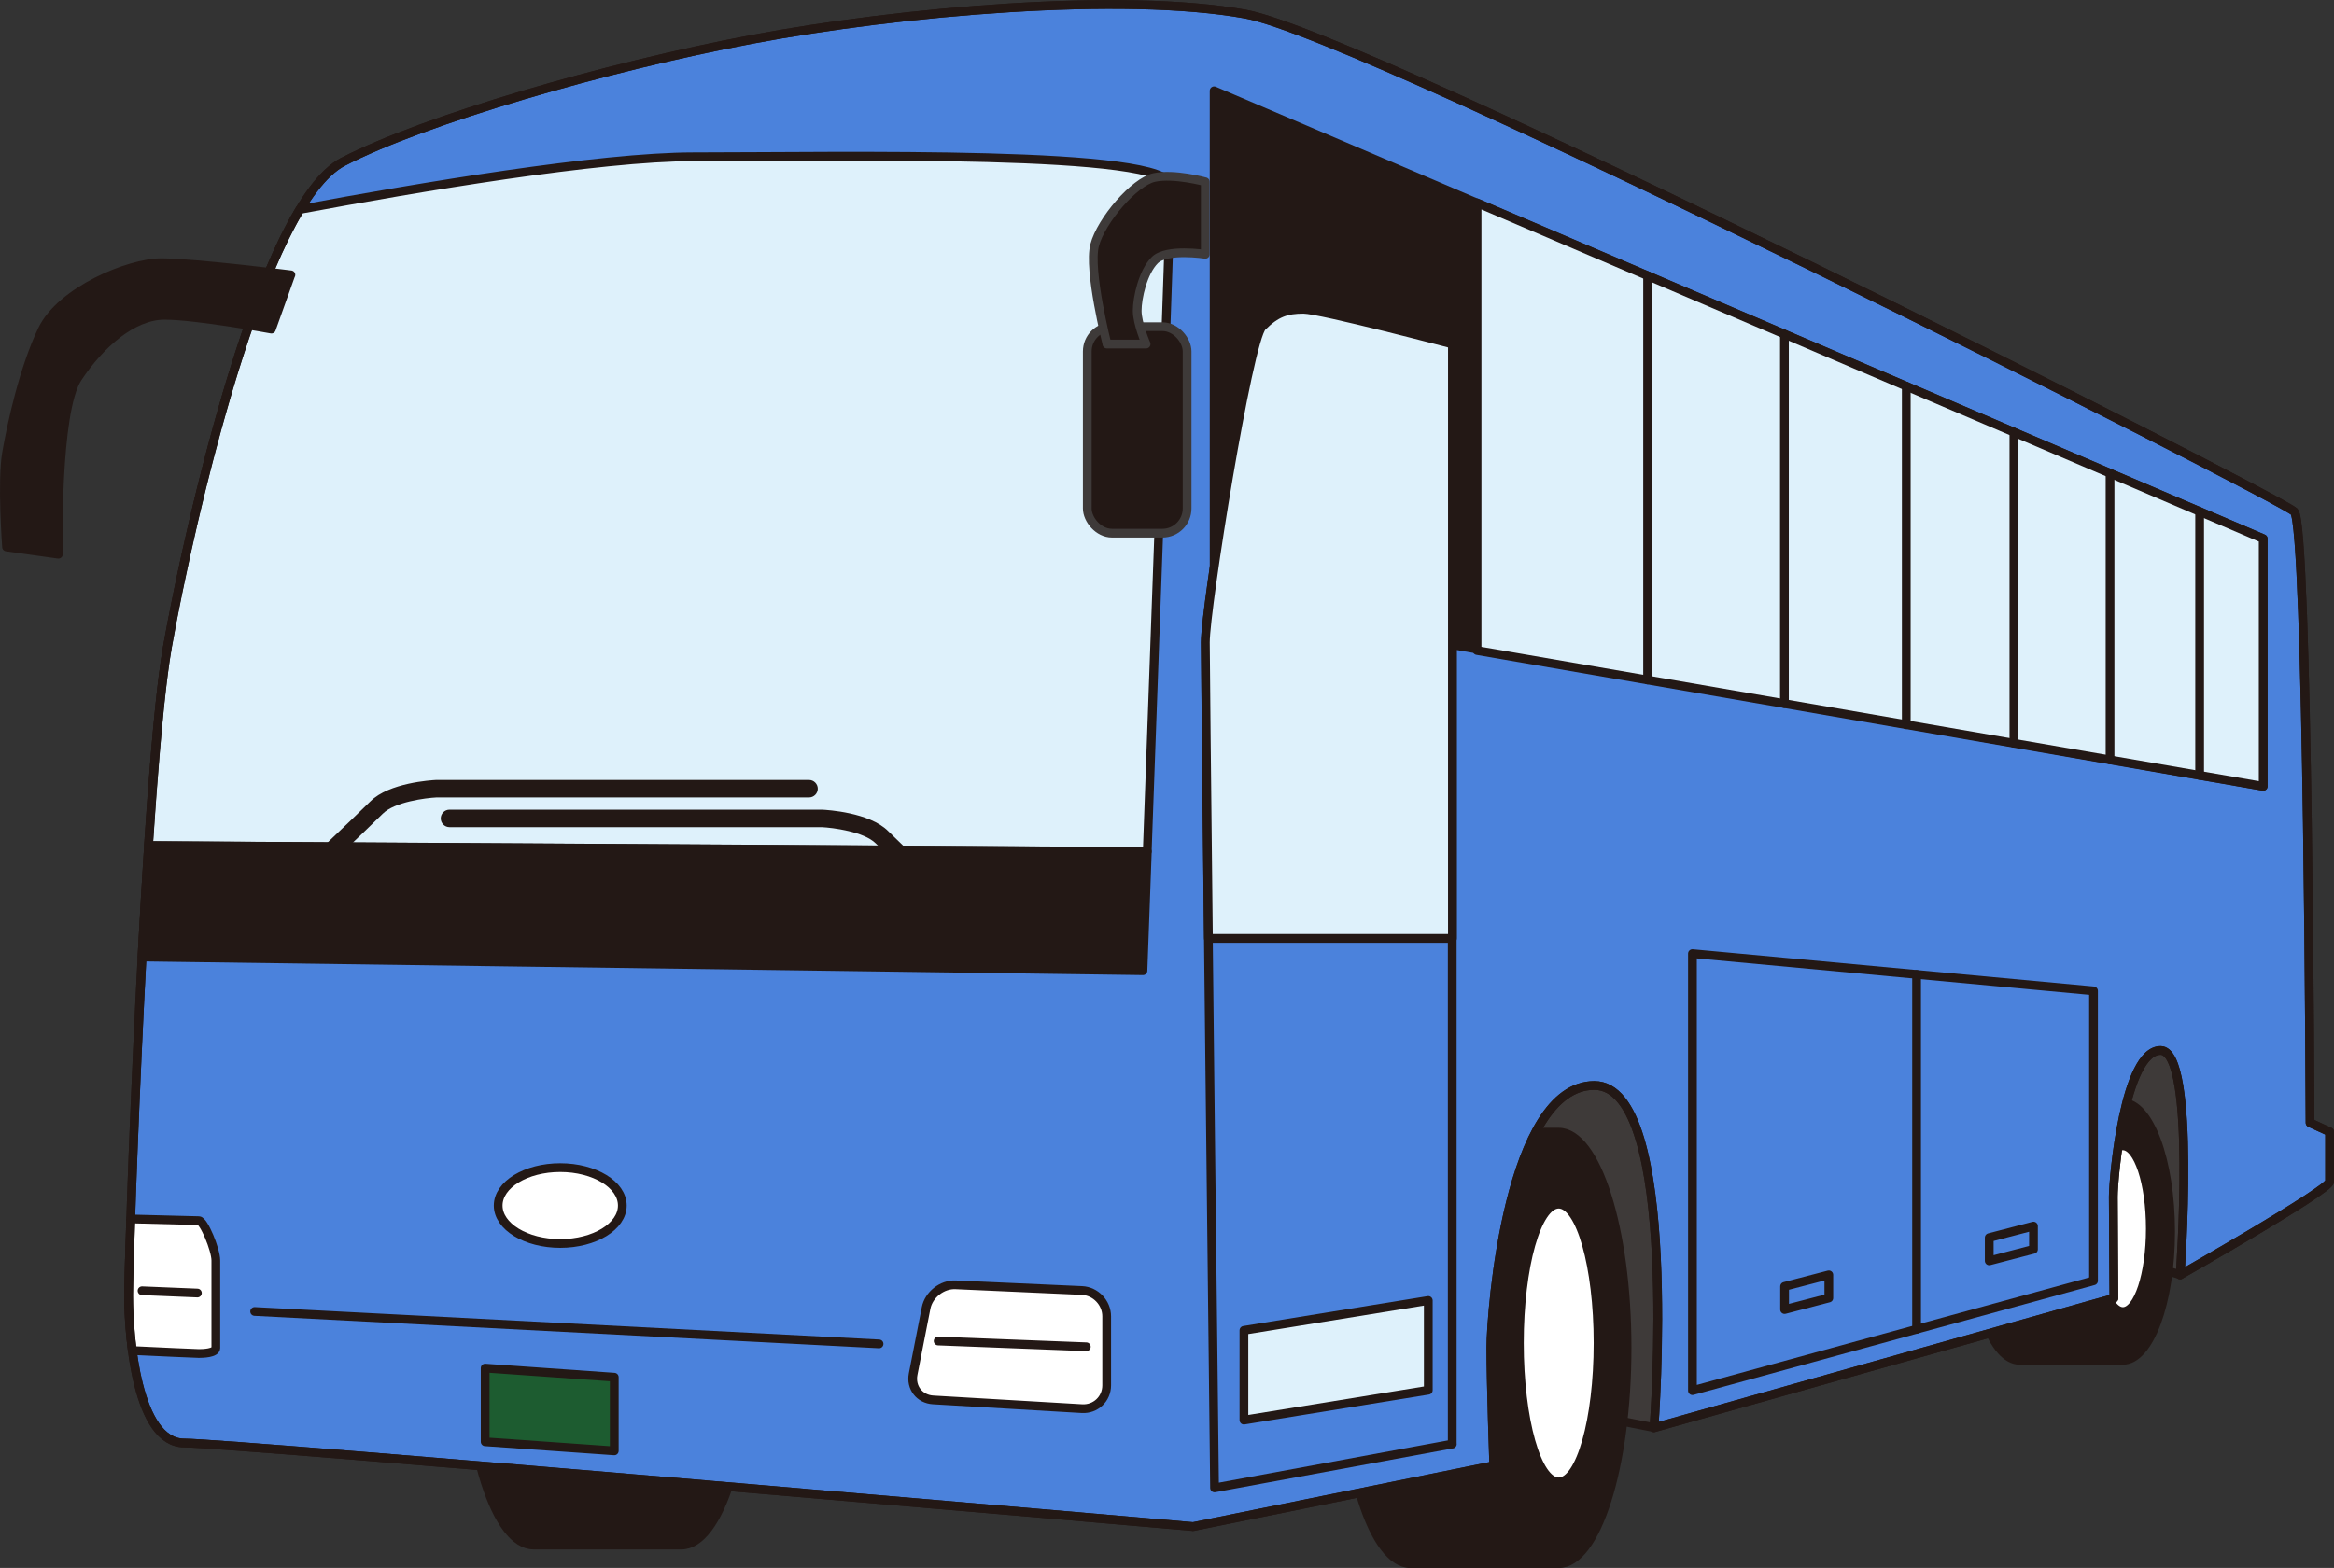 <?xml version="1.0" encoding="UTF-8"?><svg id="_編集モード" xmlns="http://www.w3.org/2000/svg" viewBox="0 0 267 179.42"><rect x="0" y="0" width="267" height="179.42" fill="#333333" stroke="none"/><defs><style>.cls-1,.cls-2,.cls-3{fill:#231815;}.cls-1,.cls-4{stroke-width:0px;}.cls-5,.cls-2,.cls-3,.cls-6,.cls-7,.cls-8,.cls-9,.cls-10{stroke-linecap:round;stroke-linejoin:round;}.cls-5,.cls-3,.cls-6,.cls-7,.cls-8,.cls-9,.cls-10{stroke:#231815;}.cls-5,.cls-4{fill:#fff;}.cls-2{stroke:#3e3a39;}.cls-6{fill:none;}.cls-7{fill:#1d5c30;}.cls-8{fill:#4b82dc;}.cls-9{fill:#3e3a39;}.cls-10{fill:#def1fb;}</style></defs><polygon class="cls-9" points="249.4 145.87 240.8 143.23 240.8 124.9 245.1 117.67 252.09 120.31 253.59 129.55 251.88 141.52 249.4 145.87"/><polygon class="cls-9" points="189.21 163.36 167.69 159.13 167.69 131.12 176.33 121.44 187.46 121.44 193.61 131.12 192.27 159.13 189.21 163.36"/><path class="cls-3" d="m186.13,154.24c0-13.63-3.51-24.69-7.84-24.69h-16.91c-4.33,0-7.84,11.05-7.84,24.69s3.51,24.69,7.84,24.69h16.91c4.33,0,7.84-11.05,7.84-24.69Z"/><ellipse class="cls-5" cx="178.31" cy="153.68" rx="4.5" ry="15.89"/><path class="cls-3" d="m85.79,152.11c0-13.63-3.51-24.69-7.84-24.69h-16.91c-4.33,0-7.84,11.05-7.84,24.69s3.51,24.69,7.84,24.69h16.91c4.33,0,7.84-11.05,7.84-24.69Z"/><path class="cls-5" d="m82.47,151.55c0,8.77-2.01,15.89-4.5,15.89s-4.5-7.11-4.5-15.89,2.01-15.89,4.5-15.89,4.5,7.11,4.5,15.89Z"/><path class="cls-3" d="m248.31,140.93c0-8.13-2.45-14.73-5.47-14.73h-11.8c-3.02,0-5.47,6.59-5.47,14.73s2.45,14.73,5.47,14.73h11.8c3.02,0,5.47-6.59,5.47-14.73Z"/><ellipse class="cls-5" cx="242.85" cy="140.6" rx="3.14" ry="9.48"/><path class="cls-8" d="m136.46,174.68s-109.96-9.56-115.38-9.56-6.37-12.11-6.37-16.89,1.91-59.92,4.46-74.26,10.84-50.68,20.08-55.46c9.24-4.78,29.96-10.84,46.85-14.02,16.89-3.19,42.39-5.42,56.41-2.87s118.35,55.33,119.94,56.93c1.59,1.59,1.81,69.93,1.81,69.93l2.24,1.03v5.7c0,.94-17.1,10.68-17.1,10.68,0,0,1.88-25.69-2.24-25.69s-5.41,14.58-5.41,16.74.07,11.62.07,11.62l-52.61,14.82s3-39.17-6.83-39.17-11.83,25.83-11.83,30,.33,13.5.33,13.5l-34.42,6.98Z"/><polygon class="cls-3" points="258.9 89.98 138.89 69.03 138.89 10.39 258.9 61.64 258.9 89.98"/><polygon class="cls-10" points="258.9 89.98 168.97 74.44 168.97 23.21 258.9 61.64 258.9 89.98"/><path class="cls-6" d="m166.14,165.24l-27.2,5.02s-1.06-92.75-1.06-96.74,4.91-34.54,6.5-36.13c1.6-1.6,2.78-1.99,4.72-1.99s17.03,3.98,17.03,3.98v125.87Z"/><line class="cls-6" x1="188.48" y1="31.55" x2="188.48" y2="77.81"/><line class="cls-6" x1="204.13" y1="38.24" x2="204.13" y2="80.52"/><line class="cls-6" x1="218.07" y1="44.19" x2="218.07" y2="82.93"/><line class="cls-6" x1="230.38" y1="49.45" x2="230.38" y2="85.05"/><line class="cls-6" x1="241.38" y1="54.15" x2="241.38" y2="86.96"/><line class="cls-6" x1="251.63" y1="58.53" x2="251.63" y2="88.73"/><polygon class="cls-7" points="70.27 166.02 55.5 164.98 55.5 156.55 70.27 157.59 70.27 166.02"/><path class="cls-4" d="m126.6,150.63c0-1.56-1.27-2.89-2.83-2.96l-14.45-.65c-1.56-.07-3.08,1.13-3.38,2.66l-1.48,7.56c-.3,1.53.73,2.86,2.29,2.95l17.02,1c1.56.09,2.83-1.11,2.83-2.67v-7.89Z"/><path class="cls-6" d="m126.6,150.63c0-1.56-1.27-2.89-2.83-2.96l-14.45-.65c-1.56-.07-3.08,1.13-3.38,2.66l-1.48,7.56c-.3,1.53.73,2.86,2.29,2.95l17.02,1c1.56.09,2.83-1.11,2.83-2.67v-7.89Z"/><line class="cls-5" x1="107.32" y1="153.45" x2="124.27" y2="154.11"/><path class="cls-5" d="m24.69,154.25v-10.02c0-1.23-1.38-4.55-1.94-4.55-.39,0-5.02-.12-7.8-.2-.15,4.54-.24,7.72-.24,8.71,0,1.56.1,3.9.43,6.35,2.89.14,7.3.34,7.61.34.46,0,1.94-.04,1.94-.64Z"/><line class="cls-6" x1="22.58" y1="147.96" x2="16.25" y2="147.7"/><path class="cls-10" d="m133.91,21.26c0-4.15-37.71-3.32-54.57-3.32-10.78,0-31.5,3.5-45.05,6.03-7.13,11.88-13.05,38.26-15.13,49.98-.8,4.51-1.54,13.06-2.18,22.8l114.26.68c.89-24.35,2.66-73.07,2.66-76.17Z"/><path class="cls-3" d="m130.75,111.08s.2-5.44.5-13.64l-114.26-.68c-.27,4.11-.52,8.43-.75,12.75l114.5,1.57Z"/><rect class="cls-2" x="124.38" y="37.38" width="11.42" height="23.63" rx="2.83" ry="2.83"/><path class="cls-2" d="m126.63,39.37s-2.15-8.48-1.41-11.31,4.55-7.26,6.82-7.75c2.27-.49,5.84.49,5.84.49v8.3s-4.42-.69-5.78.67c-1.36,1.36-2.01,4.31-2.01,5.79s1.02,3.81,1.02,3.81h-4.49Z"/><path class="cls-3" d="m33.28,31.45s-11.12-1.39-14.83-1.39-11.49,3.24-13.62,7.69c-2.13,4.45-3.52,10.84-4.08,14.09-.56,3.24,0,10.75,0,10.75l5.93.83s-.37-16.31,2.22-20.2c2.59-3.89,6.3-7.14,9.92-7.14s12.23,1.58,12.23,1.58l2.22-6.21Z"/><path class="cls-10" d="m149.11,35.39c-1.94,0-3.13.4-4.72,1.99s-6.5,32.14-6.5,36.13c0,1.54.16,16.31.35,33.87h27.91V39.37s-15.09-3.98-17.03-3.98Z"/><polygon class="cls-10" points="163.39 159.08 142.3 162.5 142.3 152.23 163.39 148.81 163.39 159.08"/><polygon class="cls-6" points="193.61 109.12 193.61 159.13 239.49 146.56 239.49 113.38 193.61 109.12"/><line class="cls-6" x1="219.25" y1="152.11" x2="219.25" y2="111.5"/><polygon class="cls-6" points="209.21 148.53 204.15 149.85 204.15 147.2 209.21 145.88 209.21 148.53"/><polygon class="cls-6" points="232.62 142.96 227.56 144.28 227.56 141.62 232.62 140.3 232.62 142.96"/><ellipse class="cls-5" cx="64.09" cy="137.95" rx="7.1" ry="4.34"/><line class="cls-3" x1="29.13" y1="150.07" x2="100.56" y2="153.78"/><path class="cls-1" d="m33.28,102.75c-.27,0-.53-.11-.73-.31-.38-.4-.36-1.03.04-1.41.08-.07,7.89-7.44,9.78-9.33,2.14-2.14,6.97-2.42,7.51-2.45h42.67c.55,0,1,.45,1,1s-.45,1-1,1h-42.62c-1.22.06-4.79.51-6.14,1.86-1.91,1.91-9.5,9.07-9.82,9.37-.19.18-.44.27-.69.27Z"/><path class="cls-1" d="m110.69,106.15c-.25,0-.49-.09-.69-.27-.32-.3-7.91-7.46-9.82-9.37-1.35-1.35-4.93-1.8-6.19-1.86h-42.57c-.55,0-1-.45-1-1s.45-1,1-1h42.62c.59.03,5.42.31,7.56,2.45,1.89,1.89,9.7,9.26,9.78,9.33.4.38.42,1.01.04,1.41-.2.21-.46.31-.73.31Z"/><path class="cls-6" d="m136.46,174.68s-109.96-9.56-115.38-9.56-6.37-12.11-6.37-16.89,1.91-59.92,4.46-74.26,10.84-50.68,20.08-55.46c9.24-4.78,29.96-10.84,46.85-14.02,16.89-3.19,42.39-5.42,56.41-2.87s118.35,55.33,119.94,56.93c1.59,1.59,1.81,69.93,1.81,69.93l2.24,1.03v5.7c0,.94-17.1,10.68-17.1,10.68,0,0,1.88-25.69-2.24-25.69s-5.41,14.58-5.41,16.74.07,11.62.07,11.62l-52.61,14.82s3-39.17-6.83-39.17-11.83,25.83-11.83,30,.33,13.5.33,13.5l-34.42,6.98Z"/></svg>